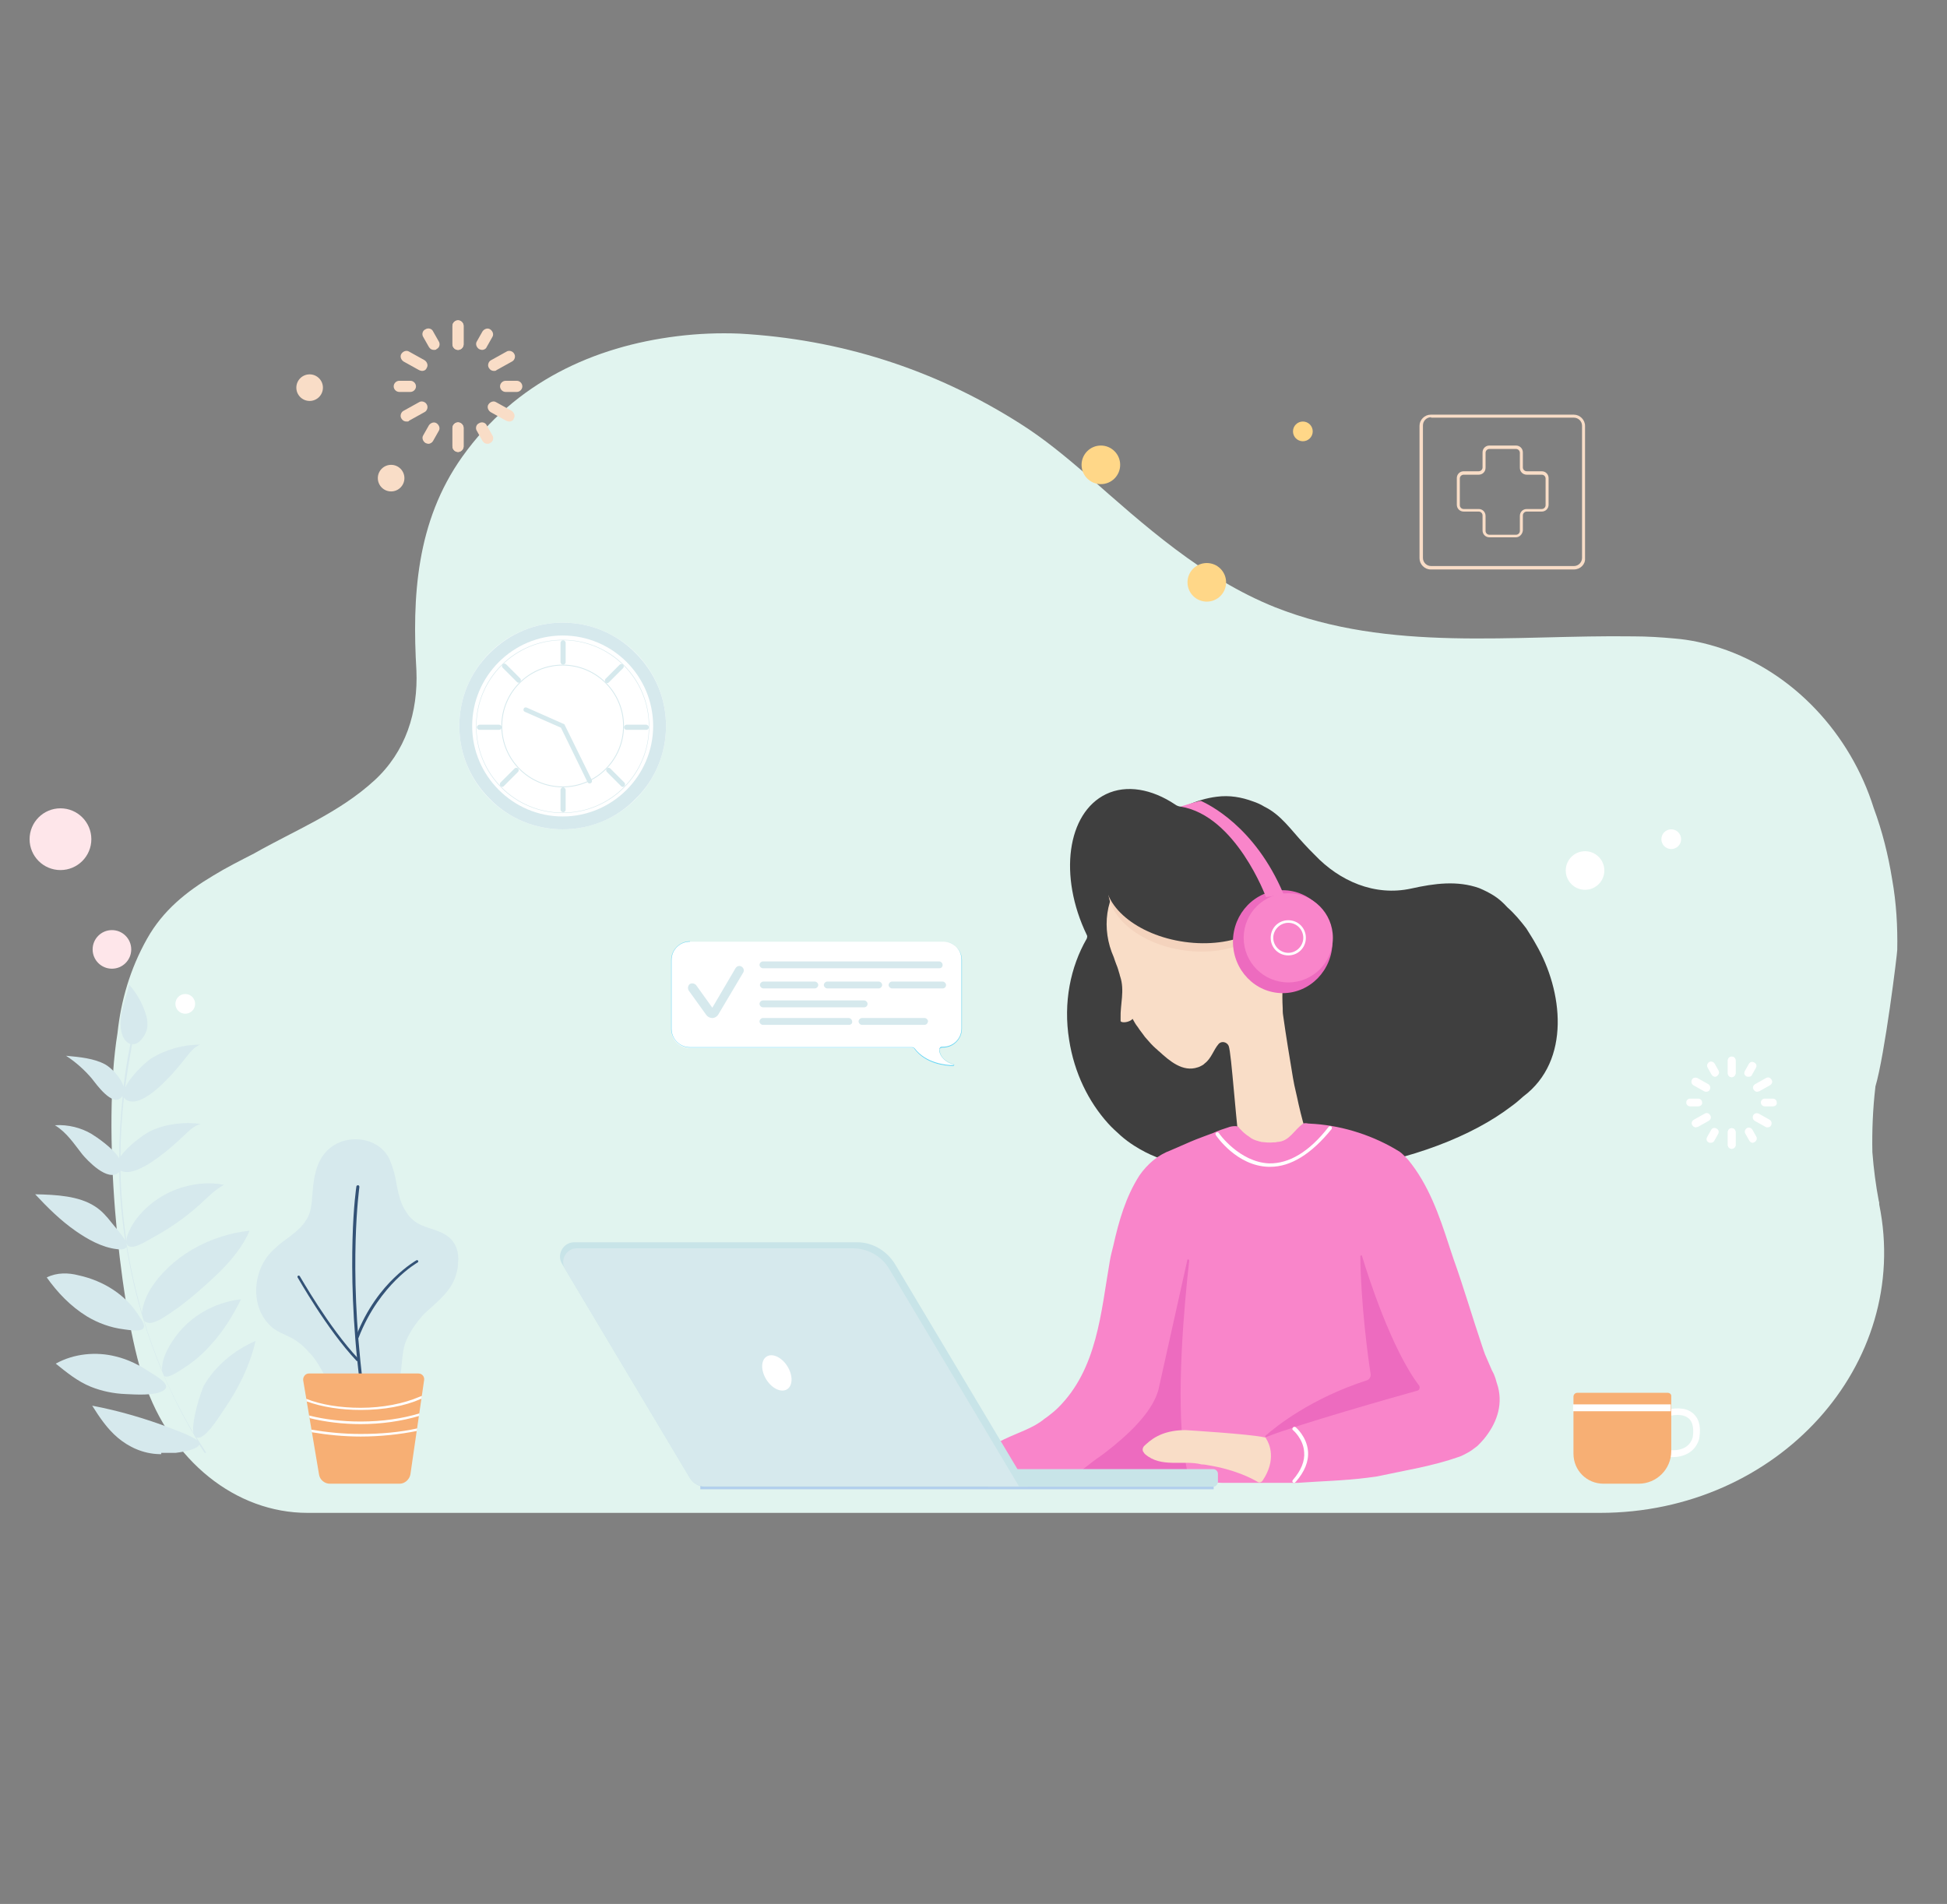 <?xml version="1.0" encoding="UTF-8"?> <svg xmlns="http://www.w3.org/2000/svg" xmlns:xlink="http://www.w3.org/1999/xlink" version="1.1" id="Calque_1" x="0px" y="0px" viewBox="0 0 454 444" style="enable-background:new 0 0 454 444;" xml:space="preserve"><rect x="0" y="0" width="454" height="444" fill="#808080" stroke="none"/> <style type="text/css"> .st0{fill:#FEE6EA;} .st1{fill:#F9DDC7;} .st2{fill:#D6E9ED;} .st3{opacity:0.29;fill:#01474C;} .st4{fill:#EDBA48;} .st5{fill:#FFCE76;} .st6{fill:#BFE0EF;} .st7{fill:#3F3F3F;} .st8{fill:#2A2C2D;} .st9{fill:#919191;} .st10{fill:#212428;} .st11{fill:#F7BE3E;} .st12{fill:#181A1C;} .st13{fill:#5C5F63;} .st14{fill:#1B1E21;} .st15{fill:#AF7768;} .st16{fill:#141C41;} .st17{fill:#3D2335;} .st18{opacity:0.56;fill:#774F31;} .st19{fill:#0F0C0D;} .st20{fill:#191D23;} .st21{fill:#68D5F2;} .st22{fill:#66AFB5;} .st23{fill:#F7AF7A;} .st24{fill:#E35B16;} .st25{fill:#F28A5C;} .st26{fill:#2D241E;} .st27{fill:#4B5360;} .st28{fill:#545860;} .st29{fill:#754365;} .st30{fill:#44181A;} .st31{fill:#FFFFFF;} .st32{fill:#FF845C;} .st33{fill:#EDC7AE;} .st34{fill:#3C3C49;} .st35{fill:#0B0B0C;} .st36{fill:#FF008D;} .st37{fill:#242330;} .st38{fill:#01474C;} .st39{fill:#535050;} .st40{fill:#FFD788;} .st41{fill:#45494C;} .st42{fill:#C3DADB;} .st43{opacity:0.3;fill:#FFFFFF;} .st44{fill:#F7B100;} .st45{fill:#D1DAF2;} .st46{fill:#ABD6ED;} .st47{fill:#C2E3F2;} .st48{fill:#97BFD3;} .st49{opacity:0.55;fill:#E4EBF9;} .st50{fill:#45484C;} .st51{fill:#F2E4F2;} .st52{fill:#D5E8EC;} .st53{fill:#F9C29D;} .st54{fill:#004773;} .st55{fill:#003A78;} .st56{fill:#150E2E;} .st57{fill:#50C7E2;} .st58{fill:#B56A76;} .st59{fill:#8F4056;} .st60{fill:#ABD8F7;} .st61{fill:#002B59;} .st62{fill:#A14861;} .st63{fill:#3374BA;} .st64{fill:#71A0DE;} .st65{fill:#1B409C;} .st66{fill:#2A3F6E;} .st67{fill:#ED9FE2;} .st68{fill:#E588DC;} .st69{fill:#FFC4B5;} .st70{fill:#FFA9A6;} .st71{fill:#8ABAFF;} .st72{fill:#F26979;} .st73{fill:#3D8CFF;} .st74{fill:#4997E8;} .st75{fill:#DBE9FF;} .st76{fill:#88EDD2;} .st77{fill:#0070BA;} .st78{fill:#353535;} .st79{fill:#28003B;} .st80{fill:#48EDC5;} .st81{fill:#2CE5B5;} .st82{fill:#F05D13;} .st83{fill:#F4B489;} .st84{fill:#FFF09E;} .st85{fill:#FFDCA3;} .st86{fill:#003882;} .st87{fill:#E1F4EF;} .st88{fill:#F9D2DB;} .st89{fill:#F7A281;} .st90{fill:#E5C8B1;} .st91{fill:#F2C8AE;} .st92{fill:#FFEBDC;} .st93{fill:#6FCDEB;} .st94{fill:#3A4A62;} .st95{fill:#1B283A;} .st96{fill:#F7EDEA;} .st97{fill:#D5C6C6;} .st98{fill:#4B1F3F;} .st99{fill:#B87A62;} .st100{fill:#EEC9AF;} .st101{clip-path:url(#SVGID_00000062156618686398787070000003093305752475653248_);fill:#F27060;} .st102{clip-path:url(#SVGID_00000062156618686398787070000003093305752475653248_);fill:#FFF3ED;} .st103{fill:#796257;} .st104{fill:#F3EDEA;} .st105{fill:#CA9883;} .st106{fill:#4B372D;} .st107{fill:#34231A;} .st108{fill:#56463D;} .st109{fill:#F7DCC6;} .st110{fill:#EAEBEC;} .st111{fill:#D0D2D3;} .st112{fill:#EA88B7;} .st113{fill:#50709C;} .st114{fill:#7D4C27;} .st115{fill:#D5CCCF;} .st116{fill:#6A3E1C;} .st117{fill:#3F2011;} .st118{fill:#79422D;} .st119{fill:#EF6C5E;} .st120{fill:#000543;} .st121{fill:#1D2C99;} .st122{fill:#F7AF74;} .st123{fill:#0B249E;} .st124{fill:#4DB4E8;} .st125{fill:#B2C3EB;} .st126{fill:#D7E1FC;} .st127{fill:#452A51;} .st128{fill:#6D72A0;} .st129{fill:#CE564D;} .st130{fill:#6EBDFF;} .st131{fill:#0959A7;} .st132{clip-path:url(#SVGID_00000044166047670303847950000011094763549160997785_);} .st133{fill:#BFE8DC;} .st134{fill:#AFDDCF;} .st135{fill:#E7EEF2;} .st136{opacity:0.47;fill:#DDF1F2;} .st137{fill:#FF5A62;} .st138{opacity:0.16;fill:#474747;} .st139{fill:#686868;} .st140{fill:#494949;} .st141{fill:#DDF1F2;} .st142{opacity:0.36;} .st143{fill:#84232C;} .st144{fill:#E53E46;} .st145{opacity:0.11;} .st146{opacity:0.47;fill:#7C8C8C;} .st147{fill:#B3CCE2;} .st148{fill:#FCD638;} .st149{fill:#FFD2A1;} .st150{fill:#8C6239;} .st151{fill:#F985CA;} .st152{fill:#F47AC9;} .st153{fill:#708FA0;} .st154{fill:#036B8A;} .st155{fill:#249AB5;} .st156{fill:#8DA6B7;} .st157{fill:#315259;} .st158{fill:#D9FDFF;} .st159{fill:#7391A8;} .st160{fill:#DFEAEA;} .st161{opacity:0.61;} .st162{fill:#A05D6A;} .st163{opacity:0.65;} .st164{opacity:0.31;} .st165{fill:#FFDEBD;} .st166{fill:#EBF5F3;} .st167{clip-path:url(#SVGID_00000090262136862443765000000005729519112751677332_);} .st168{clip-path:url(#SVGID_00000070834086098212085930000011183362963801638323_);fill:#F9DDC7;} .st169{clip-path:url(#SVGID_00000070834086098212085930000011183362963801638323_);fill:#F985CA;} .st170{clip-path:url(#SVGID_00000070834086098212085930000011183362963801638323_);} .st171{fill:#335276;} .st172{fill:none;} .st173{fill:#F4D3BD;} .st174{fill:#ED6BBF;} .st175{fill:#B2CFED;} .st176{fill:#C8E4E8;} .st177{opacity:0.4;fill:#F985CA;} .st178{opacity:0.4;fill:#D6E9ED;} .st179{fill:#2E2A4A;} .st180{fill:#9BB4E0;} .st181{fill:#8AA0C7;} .st182{fill:#BA4141;} .st183{fill:#FF5C97;} .st184{fill:#D4D4D4;} .st185{fill:#EBEBEB;} .st186{fill:#523B35;} .st187{fill:#FFFFFF;stroke:#2E2A4A;stroke-width:0.505;stroke-linecap:round;stroke-linejoin:round;stroke-miterlimit:10;} .st188{fill:#FFFFFF;stroke:#3F3F3F;stroke-width:0.514;stroke-linecap:round;stroke-linejoin:round;stroke-miterlimit:10;} .st189{fill:none;stroke:#3F3F3F;stroke-width:0.648;stroke-miterlimit:10;} .st190{fill:#FFFFFF;stroke:#3F3F3F;stroke-width:0.536;stroke-linecap:round;stroke-linejoin:round;stroke-miterlimit:10;} .st191{fill:none;stroke:#3F3F3F;stroke-width:1.944;stroke-miterlimit:10;} .st192{fill:#F985CA;stroke:#2E2A4A;stroke-width:0.56;stroke-linecap:round;stroke-linejoin:round;stroke-miterlimit:10;} .st193{opacity:0.66;fill:#EF6AC7;} .st194{fill:#FFFFFF;stroke:#2E2A4A;stroke-width:0.542;stroke-linecap:round;stroke-linejoin:round;stroke-miterlimit:10;} .st195{fill:#FFFFFF;stroke:#3F3F3F;stroke-width:0.523;stroke-linecap:round;stroke-linejoin:round;stroke-miterlimit:10;} .st196{fill:#FFFFFF;stroke:#2E2A4A;stroke-width:0.49;stroke-linecap:round;stroke-linejoin:round;stroke-miterlimit:10;} .st197{fill:none;stroke:#FFFFFF;stroke-width:0.734;stroke-miterlimit:10;} .st198{fill:#ED9FE2;stroke:#2E2A4A;stroke-width:0.56;stroke-linecap:round;stroke-linejoin:round;stroke-miterlimit:10;} .st199{fill:#FFFFFF;stroke:#2E2A4A;stroke-width:0.509;stroke-linecap:round;stroke-linejoin:round;stroke-miterlimit:10;} .st200{fill:#FFFFFF;stroke:#2E2A4A;stroke-width:0.51;stroke-linecap:round;stroke-linejoin:round;stroke-miterlimit:10;} .st201{fill:none;stroke:#3F3F3F;stroke-width:0.501;stroke-linecap:round;stroke-linejoin:round;stroke-miterlimit:10;} .st202{fill:#FFFFFF;stroke:#3F3F3F;stroke-width:0.451;stroke-linecap:round;stroke-linejoin:round;stroke-miterlimit:10;} .st203{fill:#EBB5BD;} .st204{fill:#F2C8AD;} .st205{fill:#DE4B7A;} .st206{fill:none;stroke:#205ABF;stroke-width:0.367;stroke-linecap:round;stroke-linejoin:round;stroke-miterlimit:10;} .st207{fill:none;stroke:#D1A95E;stroke-width:0.589;stroke-linecap:round;stroke-linejoin:round;stroke-miterlimit:10;} .st208{opacity:0.4;fill:#8EA6C2;} .st209{fill:#FEC4CD;} .st210{fill:#D6A5AD;} .st211{fill:#A13844;} .st212{fill:none;stroke:#7B92B8;stroke-width:0.367;stroke-linecap:round;stroke-linejoin:round;stroke-miterlimit:10;} .st213{opacity:0.4;fill:#A8C4E5;} .st214{fill:none;stroke:#2E2A4A;stroke-width:0.505;stroke-linecap:round;stroke-linejoin:round;stroke-miterlimit:10;} .st215{fill:#FFFFFF;stroke:#2E2A4A;stroke-width:0.441;stroke-linecap:round;stroke-linejoin:round;stroke-miterlimit:10;} .st216{fill:#54506E;} .st217{fill:none;stroke:#2E2A4A;stroke-width:0.674;stroke-linecap:round;stroke-linejoin:round;stroke-miterlimit:10;} .st218{fill:none;stroke:#FFFFFF;stroke-width:0.391;stroke-linecap:round;stroke-linejoin:round;stroke-miterlimit:10;} .st219{fill:none;stroke:#2E2A4A;stroke-width:0.441;stroke-linecap:round;stroke-linejoin:round;stroke-miterlimit:10;} .st220{fill:none;stroke:#C799A0;stroke-width:0.337;stroke-linecap:round;stroke-linejoin:round;stroke-miterlimit:10;} .st221{fill:#2B2B2B;} .st222{fill:#DAEBFE;} .st223{fill:#525252;} .st224{fill:#BAD9DD;} .st225{fill:#E04B3E;} .st226{fill:#5FD2ED;} .st227{fill:#345C7D;} .st228{fill:#EFC3A5;} .st229{fill:#ED6EBF;} .st230{fill:#600B47;} .st231{fill:#FFC6C2;} .st232{fill:#F4E5C6;} .st233{fill:#C8C8C8;} .st234{fill:#F6FAF3;} .st235{fill:none;stroke:#372D4F;stroke-width:0.259;stroke-linecap:round;stroke-linejoin:round;stroke-miterlimit:10;} .st236{fill:#63D0EA;} .st237{fill:none;stroke:#FFFFFF;stroke-width:0.259;stroke-linecap:round;stroke-linejoin:round;stroke-miterlimit:10;} .st238{fill:#372D4F;} .st239{fill:#B8F4E4;} .st240{fill:none;stroke:#372D4F;stroke-width:0.119;stroke-linecap:round;stroke-linejoin:round;stroke-miterlimit:10;} .st241{fill:none;stroke:#372D4F;stroke-width:0.129;stroke-linecap:round;stroke-linejoin:round;stroke-miterlimit:10;} .st242{fill:none;stroke:#F6FAF3;stroke-width:0.5;stroke-linecap:round;stroke-linejoin:round;stroke-miterlimit:10;} .st243{fill:none;stroke:#3F3F3F;stroke-width:0.5;stroke-linecap:round;stroke-linejoin:round;stroke-miterlimit:10;} .st244{fill:none;stroke:#372D4F;stroke-width:0.28;stroke-linecap:round;stroke-linejoin:round;stroke-miterlimit:10;} .st245{fill:none;stroke:#3F3F3F;stroke-width:0.219;stroke-miterlimit:10;} .st246{fill:#FBBE9D;} .st247{fill:#F1AF8A;} .st248{fill:#C7B4A3;} .st249{fill:#374E70;} .st250{fill:#687A8D;} .st251{fill:#20354F;} .st252{fill:#9F4746;} .st253{fill:#8E3838;} .st254{fill:#FCCBB1;} .st255{fill:#FFCCAB;} .st256{fill:#913D3D;} .st257{fill:#59321C;} .st258{fill:#A5757D;} .st259{fill:#EBB69C;} .st260{fill:#B24E4F;} .st261{fill:#E8AF97;} .st262{fill:#8A9896;} .st263{fill:#83A6B7;} .st264{fill:#688696;} .st265{fill:#B72B06;} .st266{fill:#C5420A;} .st267{fill:#FCD0B1;} .st268{fill:#F4F0F7;} .st269{fill:#80BFFF;} .st270{fill:#E29C49;} .st271{fill:#7E7483;} .st272{fill:#933438;} .st273{fill:#F7B356;} .st274{fill:#F5A433;} .st275{fill:#9B5B3E;} .st276{fill:#915036;} .st277{fill:#D27A22;} .st278{fill:#B0E2D4;} .st279{fill:#542A21;} .st280{fill:#3F1A15;} .st281{fill:#E5A189;} .st282{fill:#F5D8C9;stroke:#954A3B;stroke-width:1.795506e-02;stroke-miterlimit:10;} .st283{fill:#F5D8C9;} .st284{fill:#F5D8C9;stroke:#954A3B;stroke-width:1.705203e-02;stroke-miterlimit:10;} .st285{fill:#F2B69C;} .st286{fill:#E8A791;} .st287{fill:#997079;} .st288{fill:#30140F;} .st289{fill:#30140F;stroke:#30140F;stroke-width:5.321347e-02;stroke-miterlimit:10;} .st290{fill:#EFB289;} .st291{fill:#D8A397;} .st292{fill:#C1BFC0;} </style> <path class="st87" d="M438.1,280.1c-0.7-3.7-1.2-7.5-1.5-11.4c-0.1-5,0.1-10.1,0.7-15.2c0,0,0-0.1,0-0.1c2.2-7.4,5.1-31,5.1-31.9 c0.1-5.4-0.2-10.9-1.2-16.5c-0.9-5.6-2.3-11.2-4.3-16.6c-5.4-17.2-18.7-31.7-35.8-37.3c-3.4-1.1-6.9-1.9-10.6-2.2 c-3.2-0.3-6.5-0.5-9.6-0.5c-28-0.4-56.8,3.8-83.6-6.8c-16.9-6.8-30.4-19-43.8-30.8c-4.9-4.2-9.9-8.4-15.6-12 c-20.3-12.9-42.3-19.7-65.4-21c-4.9-0.2-9.8,0-14.6,0.6c-19.4,2.4-37.7,10.7-50.1,28.1c-10.8,15.2-11.7,32.8-10.7,49.9 c0.2,4.7-0.4,9.5-2,13.9s-4.2,8.4-7.8,11.7c-8.3,7.6-18.5,11.6-28,17c-3.3,1.7-6.5,3.3-9.6,5.2c-6.2,3.7-11.7,8.1-15.4,14.7 c-4,7.1-6.1,14.5-6.9,22c-3.6,22.2,0.2,61.5,5.6,79.3c0.1,0.5,0.3,1.2,0.6,1.9c6.2,18.6,21.4,30.7,38.1,30.7h271.9h29.5 c41.5,0,72.7-34.6,65.1-71.9C438.2,280.6,438.2,280.3,438.1,280.1z"></path> <g> <g> <g> <g> <path class="st31" d="M390,339.8c2.3,0,5.2-0.9,6.2-4.2l0,0c0-0.2,0.9-3.8-1.2-5.8c-1.4-1.4-3.6-1.7-6.6-1l0.4,1.5 c2.4-0.6,4.1-0.4,5.1,0.6c1.4,1.4,0.8,4.2,0.8,4.3c-1.1,3.8-5.7,2.9-5.9,2.9l-0.3,1.6C388.9,339.7,389.4,339.8,390,339.8z"></path> </g> </g> </g> <g> <g> <g> <path class="st122" d="M388.9,324.8h-21.1c-0.5,0-0.9,0.4-0.9,0.9V339c0,3.9,3.1,7,7,7h8.2c4.2,0,7.6-3.4,7.6-7.6v-12.9 C389.7,325.1,389.3,324.8,388.9,324.8z"></path> </g> </g> </g> <g> <g> <g> <rect x="366.8" y="327.5" class="st31" width="22.8" height="1.6"></rect> </g> </g> </g> </g> <g> <g> <circle class="st31" cx="131.2" cy="169.3" r="24.1"></circle> </g> <g> <g> <g> <g> <g> <path class="st2" d="M131.2,193.4c-6.4,0-12.5-2.5-17-7.1c-4.6-4.6-7.1-10.6-7.1-17c0-6.4,2.5-12.5,7.1-17 c4.6-4.6,10.6-7.1,17-7.1c6.4,0,12.5,2.5,17,7.1c4.6,4.6,7.1,10.6,7.1,17c0,6.4-2.5,12.5-7.1,17 C143.7,190.9,137.7,193.4,131.2,193.4z M131.2,148.2c-11.6,0-21.1,9.5-21.1,21.1s9.5,21.1,21.1,21.1s21.1-9.5,21.1-21.1 S142.9,148.2,131.2,148.2z"></path> </g> </g> </g> <g> <g> <g> <path class="st2" d="M137.5,182.7c-0.2,0-0.4-0.1-0.5-0.3l-6.2-12.7l-8.4-3.7c-0.3-0.1-0.4-0.4-0.3-0.7 c0.1-0.3,0.4-0.4,0.7-0.3l8.8,3.9l6.4,13c0.1,0.3,0,0.6-0.2,0.7C137.7,182.7,137.6,182.7,137.5,182.7z"></path> </g> </g> </g> </g> <g> <g> <g> <path class="st2" d="M131.3,155c-0.3,0-0.6-0.3-0.6-0.6v-4.5c0-0.3,0.3-0.6,0.6-0.6c0.3,0,0.6,0.3,0.6,0.6v4.5 C131.9,154.7,131.7,155,131.3,155z"></path> </g> </g> </g> <g> <g> <g> <path class="st2" d="M131.3,189.4c-0.3,0-0.6-0.3-0.6-0.6v-4.6c0-0.3,0.3-0.6,0.6-0.6c0.3,0,0.6,0.3,0.6,0.6v4.6 C131.9,189.1,131.7,189.4,131.3,189.4z"></path> </g> </g> </g> <g> <g> <g> <path class="st2" d="M150.7,170.2h-4.6c-0.3,0-0.6-0.3-0.6-0.6c0-0.3,0.3-0.6,0.6-0.6h4.6c0.3,0,0.6,0.3,0.6,0.6 C151.3,169.9,151.1,170.2,150.7,170.2z"></path> </g> </g> </g> <g> <g> <g> <path class="st2" d="M116.4,170.2h-4.6c-0.3,0-0.6-0.3-0.6-0.6c0-0.3,0.3-0.6,0.6-0.6h4.6c0.3,0,0.6,0.3,0.6,0.6 C117,169.9,116.7,170.2,116.4,170.2z"></path> </g> </g> </g> <g> <g> <g> <path class="st2" d="M145.2,183.5c-0.2,0-0.3-0.1-0.4-0.2l-3.3-3.3c-0.2-0.2-0.2-0.6,0-0.8c0.2-0.2,0.6-0.2,0.8,0l3.3,3.3 c0.2,0.2,0.2,0.6,0,0.8C145.6,183.4,145.4,183.5,145.2,183.5z"></path> </g> </g> </g> <g> <g> <g> <path class="st2" d="M120.9,159.2c-0.2,0-0.3-0.1-0.4-0.2l-3.3-3.3c-0.2-0.2-0.2-0.6,0-0.8c0.2-0.2,0.6-0.2,0.8,0l3.3,3.3 c0.2,0.2,0.2,0.6,0,0.8C121.2,159.2,121.1,159.2,120.9,159.2z"></path> </g> </g> </g> <g> <g> <g> <path class="st2" d="M117.1,183.5c-0.2,0-0.3-0.1-0.4-0.2c-0.2-0.2-0.2-0.6,0-0.8l3.3-3.3c0.2-0.2,0.6-0.2,0.8,0 c0.2,0.2,0.2,0.6,0,0.8l-3.3,3.3C117.4,183.4,117.3,183.5,117.1,183.5z"></path> </g> </g> </g> <g> <g> <g> <path class="st2" d="M141.6,159.3c-0.2,0-0.3-0.1-0.4-0.2c-0.2-0.2-0.2-0.6,0-0.8l3.3-3.3c0.2-0.2,0.6-0.2,0.8,0 c0.2,0.2,0.2,0.6,0,0.8l-3.3,3.3C141.9,159.2,141.8,159.3,141.6,159.3z"></path> </g> </g> </g> <g> <g> <g> <path class="st2" d="M131.2,189.6c-5.4,0-10.5-2.1-14.3-5.9c-3.8-3.8-5.9-8.9-5.9-14.3s2.1-10.5,5.9-14.3 c3.8-3.8,8.9-5.9,14.3-5.9c5.4,0,10.5,2.1,14.3,5.9c3.8,3.8,5.9,8.9,5.9,14.3s-2.1,10.5-5.9,14.3 C141.7,187.5,136.6,189.6,131.2,189.6z M131.2,149.3c-11.1,0-20.1,9-20.1,20.1s9,20.1,20.1,20.1s20.1-9,20.1-20.1 S142.3,149.3,131.2,149.3z"></path> </g> </g> </g> <g> <g> <g> <path class="st2" d="M131.2,183.6c-7.9,0-14.3-6.4-14.3-14.3c0-7.9,6.4-14.3,14.3-14.3s14.3,6.4,14.3,14.3 C145.5,177.2,139.1,183.6,131.2,183.6z M131.2,155.2c-7.8,0-14.1,6.3-14.1,14.1s6.3,14.1,14.1,14.1s14.1-6.3,14.1-14.1 S139,155.2,131.2,155.2z"></path> </g> </g> </g> </g> </g> <g> <g> <g> <g> <g> <path class="st2" d="M106.5,296.7c-1,4.3-4.6,6.9-7.6,9.7c-0.4,0.4-0.8,0.9-1.2,1.4c-0.6,0.7-1.1,1.5-1.6,2.2 c-0.5,0.8-0.9,1.6-1.3,2.4c-1.5,3.5-0.7,7.4-2.2,10.8c-2.3,4.9-9.1,5.4-13.3,2.3c-0.5-0.3-1-0.7-1.4-1.2 c-0.4-0.4-0.8-0.9-1.1-1.5c-1.1-2-2.1-4.1-3.5-6c-0.4-0.6-0.9-1.1-1.4-1.6c-0.6-0.7-1.3-1.4-2.1-2c-1.8-1.5-4-2-5.9-3.3 c-5.7-4.3-5.3-13.5-0.3-18.3c0.4-0.4,0.9-0.8,1.3-1.2c2.3-1.9,5-3.4,6.5-5.9c0.4-0.6,0.7-1.2,0.9-2c0.2-0.7,0.3-1.5,0.4-2.2 c0.4-4.8,0.5-10.2,5.1-13.2c4.5-2.8,11-1.4,13.1,3.4c0.8,1.9,1.3,3.8,1.6,5.8c0.2,0.9,0.3,1.7,0.6,2.6c0.2,0.8,0.5,1.7,0.9,2.5 c0.3,0.6,0.7,1.2,1.1,1.8c0.3,0.5,0.7,0.8,1.1,1.2c2.3,2.1,5.6,2,8.2,3.9c2,1.5,2.7,3.9,2.4,6.2 C106.8,295.3,106.7,296,106.5,296.7z"></path> </g> </g> <g> <g> <path class="st171" d="M84.2,322.8c-0.2,0-0.3-0.1-0.3-0.3c-1.8-14.5-1.9-26.1-1.7-33.4c0.2-7.9,0.9-12.4,0.9-12.4 c0-0.2,0.2-0.3,0.4-0.3c0.2,0,0.3,0.2,0.3,0.4c0,0.2-2.6,18.1,0.8,45.6C84.5,322.6,84.4,322.8,84.2,322.8 C84.2,322.8,84.2,322.8,84.2,322.8z"></path> </g> </g> <g> <g> <path class="st171" d="M83.3,317.4c-0.1,0-0.2,0-0.2-0.1c-6.9-7.3-13.6-19.3-13.7-19.4c-0.1-0.2,0-0.3,0.1-0.4 c0.2-0.1,0.3,0,0.4,0.1c0.1,0.1,6.8,12,13.6,19.2c0.1,0.1,0.1,0.3,0,0.5C83.4,317.4,83.3,317.4,83.3,317.4z"></path> </g> </g> <g> <g> <path class="st171" d="M83.3,312.1c0,0-0.1,0-0.1,0c-0.2-0.1-0.2-0.2-0.2-0.4c2.5-6.6,6.2-11.1,8.9-13.7 c2.9-2.8,5.2-4.1,5.2-4.1c0.2-0.1,0.3,0,0.4,0.1c0.1,0.2,0,0.3-0.1,0.4c0,0-2.3,1.3-5.1,4.1c-2.6,2.6-6.2,7-8.7,13.5 C83.6,312,83.5,312.1,83.3,312.1z"></path> </g> </g> </g> <g> <g> <path class="st122" d="M72,320.3h25.6c0.8,0,1.4,0.7,1.3,1.5l-3.2,22c-0.2,1.2-1.3,2.2-2.5,2.2H76.9c-1.2,0-2.3-0.9-2.5-2.1 l-3.7-22C70.6,321.1,71.2,320.3,72,320.3z"></path> </g> </g> </g> <g> <g> <g> <path class="st172" d="M97.3,333.1l0.4-2.9c-4,1.2-8.7,1.8-13.6,1.8c-4.2,0-8.3-0.5-11.9-1.4l0.5,2.8c3.6,0.7,7.4,1,11.5,1 C88.9,334.5,93.3,334,97.3,333.1z"></path> </g> </g> <g> <g> <path class="st172" d="M84.2,335c-4,0-7.8-0.3-11.4-1l1.7,9.9c0.2,1.2,1.3,2.1,2.5,2.1h16.3c1.3,0,2.3-0.9,2.5-2.2l1.5-10.2 C93.2,334.5,88.7,335,84.2,335z"></path> </g> </g> <g> <g> <path class="st172" d="M98,325.7c0.2-0.1,0.3-0.1,0.5-0.2l0.5-3.6c0.1-0.8-0.5-1.5-1.3-1.5H72c-0.8,0-1.4,0.7-1.3,1.5l0.7,4.3 c3.5,1.4,8,2.1,12.7,2.1C89.4,328.2,94.3,327.3,98,325.7z"></path> </g> </g> <g> <g> <path class="st172" d="M97.8,329.7l0.5-3.6c0,0-0.1,0-0.1,0.1c-3.8,1.7-8.7,2.6-14,2.6c-4.7,0-9.1-0.7-12.6-2l0.6,3.4 c3.6,0.9,7.7,1.4,12,1.4C89.2,331.5,93.9,330.9,97.8,329.7z"></path> </g> </g> <g> <g> <path class="st31" d="M98.2,326.2c0.1,0,0.1,0,0.1-0.1l0.1-0.6c-0.1,0.1-0.3,0.1-0.5,0.2c-3.7,1.6-8.6,2.6-13.8,2.6 c-4.7,0-9.2-0.7-12.7-2.1l0.1,0.6c3.5,1.3,8,2,12.6,2C89.5,328.8,94.4,327.9,98.2,326.2z"></path> </g> </g> <g> <g> <path class="st31" d="M97.7,330.2l0.1-0.6c-3.9,1.2-8.6,1.9-13.7,1.9c-4.4,0-8.5-0.5-12-1.4l0.1,0.6c3.6,0.9,7.7,1.4,11.9,1.4 C89,332.1,93.7,331.4,97.7,330.2z"></path> </g> </g> <g> <g> <path class="st31" d="M97.2,333.7l0.1-0.6c-4,0.9-8.5,1.3-13.2,1.3c-4.1,0-7.9-0.4-11.5-1l0.1,0.6c3.6,0.6,7.4,1,11.4,1 C88.7,335,93.2,334.5,97.2,333.7z"></path> </g> </g> </g> </g> <g> <g> <g> <path class="st7" d="M253.4,218.9c0.1-0.3,0.2-0.6,0-0.9l0,0c-6.6-13.7-4.6-28.4,4.5-32.8c4.8-2.3,10.7-1.2,16.1,2.4 c0.8,0.6,1.9,0.7,2.8,0.2c2.2-1,4.5-1.7,6.9-2c3-0.4,5.8,0.1,8.5,1.1c0.9,0.3,1.8,0.7,2.6,1.2c3.9,1.9,6.2,5.4,9.2,8.6 c0.8,0.9,1.7,1.8,2.6,2.7c5.7,6,13.9,9.7,22.5,7.8c5.4-1.2,10.7-1.9,15.8-0.1c1.2,0.5,2.4,1.1,3.5,1.8c1.1,0.7,2.1,1.6,3.1,2.7 c1.7,1.5,3.1,3.2,4.4,4.9c0.8,1.3,1.6,2.5,2.3,3.8c6.2,10.7,8.2,27-3,35.4c-0.9,0.8-1.8,1.6-2.8,2.3c-9,6.9-23.3,12.5-39.9,14.8 c-14.1,2-27.2,1.3-37.3-1.5c-3.8-0.5-7.4-2-10.7-4.1c-1.1-0.7-2.2-1.5-3.2-2.4c-1-0.9-2-1.8-2.9-2.8c-4.6-5.1-7.9-11.8-9.1-19.5 C247.9,233.8,249.6,225.5,253.4,218.9z"></path> </g> </g> <g> <g> <path class="st1" d="M308.9,274.9c0,0-3.5-5.9-6.1-17.4c-0.1-0.5-0.2-0.9-0.3-1.4c-0.2-1-0.5-2.1-0.7-3.1 c-0.1-0.5-0.2-1.1-0.3-1.6c-0.8-4.8-1.6-9.6-2.3-14.6c-0.1-0.6-0.1-1.2-0.1-1.7c-0.2-3.5,0-7,0.5-10.5c0-0.3,0-0.5,0-0.8 c0-0.5,0.1-1,0.3-1.5c0.1-0.3,0.2-0.5,0.2-0.8c0.1-0.4,0.3-0.8,0.5-1.1c0.1-0.2,0.2-0.4,0.3-0.6c1-1.9,1.7-4.2,1.7-6.3 c0-0.3,0-0.6-0.1-0.8s-0.1-0.5-0.2-0.8c-0.1-0.2-0.2-0.4-0.3-0.6c-0.3-0.5-0.8-1-1.4-1.2c-0.9-0.3-1.6,0.1-2.2,0.7 c-0.2,0.2-0.3,0.3-0.4,0.5c-0.3,0.6-0.8,1-1.1,1.7c-0.3-0.9-2.7-4.3-6.4-8.1c-0.2-0.2-1.6-1.5-2.2-1.9c-0.2-0.2-0.4-0.4-0.7-0.6 c-4-3.3-9.3-4.9-14.6-3.8c-0.7,0.1-1.4,0.2-2.1,0.4c-0.6,0.1-1.1,0.3-1.7,0.5s-1.1,0.4-1.6,0.7c-1.3,0.5-2.4,1.2-3.4,2.1 c-0.5,0.4-0.9,0.9-1.3,1.4c-5.3,5.1-6.1,13-3.2,19.5c0.2,0.6,0.4,1.2,0.6,1.7c0.3,0.7,0.5,1.4,0.7,2.1c0.1,0.2,0.1,0.5,0.2,0.7 c1.1,3.3,0,6.5,0.1,9.7c0,0.2,0,0.5,0,0.7c0.1,0.5,2,0.4,2.8-0.5c0.4,0.7,0.7,1.3,1.2,1.9c0.1,0.2,0.3,0.4,0.4,0.6 c0.3,0.4,0.6,0.8,0.9,1.2c0.2,0.3,0.5,0.7,0.8,1c0.6,0.7,1.3,1.5,2.1,2.2c0.3,0.2,0.5,0.5,0.8,0.7c2.4,2.2,5.5,4.9,9,3.7 c0.4-0.1,0.7-0.3,1.1-0.5c0.2-0.1,0.4-0.3,0.5-0.4c1.6-1.2,2-3.1,3.3-4.6c0.7-0.7,1.9-0.4,2.3,0.5c0.7,1.9,1.5,16.5,3.6,33.4 L308.9,274.9z"></path> </g> </g> <g> <g> <ellipse transform="matrix(0.137 -0.991 0.991 0.137 32.602 455.598)" class="st173" cx="277.8" cy="209.1" rx="12.8" ry="19.6"></ellipse> </g> </g> <g> <g> <ellipse transform="matrix(0.137 -0.991 0.991 0.137 34.584 454.083)" class="st7" cx="278" cy="207.2" rx="12.8" ry="20.4"></ellipse> </g> </g> <g> <g> <path class="st151" d="M348.7,321.4c0.2,0.7,0.4,1.4,0.6,2c1.2,4.6-0.5,8.8-3.3,12.2c-0.5,0.6-1,1.1-1.5,1.6 c-0.4,0.3-0.8,0.6-1.2,0.9s-0.9,0.6-1.3,0.8c-0.6,0.3-1.1,0.6-1.7,0.8c-6.2,2.2-12.7,3.2-19.2,4.6c-0.7,0.1-1.5,0.2-2.2,0.3 c-5.4,0.7-10.9,0.8-16.3,1.2c-0.5,0-1,0-1.6,0c-0.6,0-1.1,0-1.7,0c-0.6,0-1.1,0-1.7,0c-1.9,0-3.8,0-5.7,0c-1.5,0-3.1,0-4.6,0 c-0.8,0-1.5,0-2.3,0c-6.6-0.3-13.3-0.6-20-0.2c-0.6,0-1.1,0-1.7,0c-1.1,0-2.3,0-3.4,0c-0.8,0-1.5,0-2.3,0 c-0.7-0.1-1.5-0.1-2.3-0.1c-1,0.2-1.9,0.4-2.9,0.5c-0.5,0.1-1,0.1-1.5,0.2c-5,0.3-10,0.9-15,0.9c-0.8,0-1.5-0.1-2.3-0.2 c-1.5-0.2-3-0.5-4.5-1.1c-0.4-0.3-0.7-0.7-0.9-1.2c-0.3-0.6-0.4-1.1-0.5-1.7c1.2-7.6,10.8-7.8,15.8-12c0.6-0.4,1.1-0.8,1.6-1.2 c0.5-0.4,1-0.8,1.5-1.3c9.3-9.1,10.1-22.4,12.2-34.4c0.2-1.2,0.5-2.3,0.8-3.5c1.3-5.8,2.9-11.4,6.1-16.4c0.9-1.3,2-2.5,3.2-3.5 c1.2-1,2.6-1.8,4.2-2.4c0.5-0.2,4.1-1.8,4.6-2c1.1-0.5,4.7-1.8,5.2-2c0.6-0.3,1.2-0.5,1.7-0.7c0.3-0.1,0.6-0.2,0.9-0.3 c0.3-0.1,0.6-0.2,0.9-0.3c0.7-0.3,2.4-0.5,2.5,0.1c0.6,0.6,1,1.1,1.7,1.6c0.2,0.2,0.5,0.3,0.7,0.5c0.6,0.5,1.3,0.8,2.1,1 c0.2,0.1,0.5,0.1,0.7,0.2c0.9,0.1,1.9,0.2,2.8,0.1c0.3,0,0.6,0,0.9-0.1c2.9-0.1,3.9-2.8,6.1-4.3c0.2-0.1,0.8-0.1,1.1,0 c0.2,0,1.3,0.1,1.6,0.1c6.8,0.5,13.9,2.8,19.8,6.5c0.7,0.5,1.3,1.2,1.9,1.8c4.8,5.8,7.3,13,9.6,20.1c0.3,1,0.7,2,1,3 c2.4,6.7,4.4,13.6,6.7,20.4c0.2,0.7,0.5,1.4,0.7,2c0.5,1.2,1.1,2.5,1.6,3.7C348.3,320.3,348.5,320.8,348.7,321.4z"></path> </g> </g> <g> <g> <path class="st174" d="M277.3,294c-1.2,10.6-3.1,31.8-1.2,45.1c0.1,0.7,0.2,1.4,0.4,2.1c0.2,1.7,0.8,3.4,1.6,4.8 c-4.7-0.5-9.4,0.4-14.1,0.4c-0.5,0-1,0-1.5,0c-2,0-4,0-5.8,0c-0.6,0-1.1,0-1.6,0c-0.8,0-1.6,0-2.4,0.1s-1.6,0.1-2.4,0.2 c-1.5,0.1-3.1,0.1-4.8,0.4c0.9-0.5,2-1.1,3-1.6c0.5-0.3,0.9-0.6,1.4-0.9c2.3-1.6,4.4-3.5,6.8-5.1c0.4-0.3,0.8-0.6,1.2-0.9 c5.3-4.1,10.7-9.2,12.2-14.4l6.7-30.1C276.8,293.5,277.3,293.6,277.3,294z"></path> </g> </g> <g> <g> <path class="st1" d="M295.3,335.6c0.7,1.1,2.4,4.8-0.9,9.7c-0.3,0.4-0.8,0.5-1.1,0.3c-1.5-0.9-5.4-2.9-11.5-3.9 c-0.5-0.1-1.1-0.2-1.6-0.2c-4.3-1.1-9.4,0.9-13.2-2.4c-0.1-0.1-0.2-0.2-0.3-0.4c-0.4-0.4-0.3-1.1,0.1-1.5 c1.3-1.2,3.8-3.7,9.6-3.7c0,0,15,0.9,18.5,1.7C295,335.2,295.2,335.3,295.3,335.6z"></path> </g> </g> <g> <g> <path class="st174" d="M317.6,292.9c1.4,4.7,6.9,21.8,13.3,30.2c0.3,0.4,0.1,1.1-0.4,1.2c-5.4,1.5-28.3,8-35.2,10.8 c-0.2,0.1-0.4-0.2-0.2-0.3c2.5-2.2,10.6-8.7,23.6-12.9c0.6-0.2,1-0.8,0.9-1.5c-0.6-3.8-2.3-16.4-2.4-27.5 C317.3,292.7,317.6,292.7,317.6,292.9z"></path> </g> </g> <g> <g> <path class="st31" d="M301.8,345.8c-0.1,0-0.2,0-0.3-0.1c-0.2-0.1-0.2-0.4,0-0.6c1.9-2.2,2.8-4.4,2.6-6.5 c-0.2-3.1-2.6-5.1-2.6-5.1c-0.2-0.1-0.2-0.4,0-0.6c0.1-0.2,0.4-0.2,0.6-0.1c0.1,0.1,2.6,2.2,2.9,5.6c0.2,2.4-0.8,4.8-2.8,7.1 C302,345.7,301.9,345.8,301.8,345.8z"></path> </g> </g> <g> <g> <path class="st31" d="M296.2,272.1c-0.1,0-0.2,0-0.4,0c-7.4-0.2-12.1-7.1-12.3-7.4c-0.1-0.2-0.1-0.4,0.1-0.6 c0.2-0.1,0.4-0.1,0.6,0.1c0,0.1,4.8,6.8,11.7,7.1c4.7,0.1,9.4-2.7,13.9-8.5c0.1-0.2,0.4-0.2,0.6-0.1c0.2,0.1,0.2,0.4,0.1,0.6 C305.8,269.1,301,272.1,296.2,272.1z"></path> </g> </g> </g> <g> <g> <rect x="163.3" y="343.5" class="st175" width="119.7" height="3.8"></rect> </g> <g> <g> <g> <path class="st176" d="M282.9,346.7h-52.4c-0.6,0-1.1-0.5-1.1-1.1v-1.9c0-0.6,0.5-1.1,1.1-1.1h52.4c0.6,0,1.1,0.5,1.1,1.1v1.9 C283.9,346.2,283.5,346.7,282.9,346.7z"></path> </g> </g> <g> <g> <path class="st176" d="M131.1,294.8l29.8,49.9c0.8,1.3,2.1,2,3.5,2h75.3l-31-51.9c-1.9-3.1-5.2-5.1-8.8-5.1h-66 C131.3,289.7,129.7,292.6,131.1,294.8z"></path> </g> </g> <g> <g> <path class="st2" d="M131.8,296l29,48.6c0.7,1.2,2,2,3.4,2h73.4l-30.2-50.6c-1.8-3.1-5.1-4.9-8.6-4.9h-64.3 C132,291.1,130.5,293.9,131.8,296z"></path> </g> </g> <g> <g> <ellipse transform="matrix(0.849 -0.529 0.529 0.849 -141.907 144.061)" class="st31" cx="181" cy="320.2" rx="2.9" ry="4.5"></ellipse> </g> </g> </g> </g> <g> <ellipse class="st174" cx="299.1" cy="219.6" rx="11.6" ry="12"></ellipse> </g> <g> <circle class="st151" cx="300.4" cy="218.7" r="10.4"></circle> </g> <g> <path class="st31" d="M300.4,222.8c-2.3,0-4.1-1.8-4.1-4.1c0-2.3,1.8-4.1,4.1-4.1c2.3,0,4.1,1.8,4.1,4.1 C304.5,221,302.7,222.8,300.4,222.8z M300.4,215.2c-1.9,0-3.5,1.6-3.5,3.5s1.6,3.5,3.5,3.5s3.5-1.6,3.5-3.5 S302.4,215.2,300.4,215.2z"></path> </g> <g> <path class="st151" d="M295.2,209.2c0,0-7-19-19.9-21.1c-0.1,0,3.5-1.1,4.4-1.3c0.1,0,0.2,0,0.4,0c1.5,0.7,12.5,5.8,19.2,21.7 C299.2,208.6,295.2,209.2,295.2,209.2"></path> </g> <g> <g> <g> <path class="st31" d="M160.9,219.6h59c2.4,0,4.3,1.9,4.3,4.3v16c0,2.4-1.9,4.3-4.3,4.3h-0.2c-0.4,0-0.7,0.4-0.7,0.8 c0.1,0.9,0.8,2.5,3.3,3.3c0.1,0,0.1,0.3,0,0.3c-2,0-6.4-0.5-9.1-3.9c-0.2-0.2-0.4-0.3-0.7-0.3h-51.7c-2.4,0-4.3-1.9-4.3-4.3v-16 C156.5,221.5,158.5,219.6,160.9,219.6z"></path> <path class="st21" d="M222.3,248.6C222.3,248.6,222.3,248.6,222.3,248.6c-1.9,0-6.5-0.5-9.1-4c-0.1-0.2-0.4-0.3-0.6-0.3h-51.7 c-2.4,0-4.4-2-4.4-4.4v-16c0-2.4,2-4.4,4.4-4.4h59c2.4,0,4.4,2,4.4,4.4v16c0,2.4-2,4.4-4.4,4.4h-0.2c-0.2,0-0.3,0.1-0.5,0.2 c-0.1,0.1-0.2,0.3-0.1,0.5c0.1,0.9,0.7,2.4,3.3,3.2c0.1,0,0.1,0.1,0.1,0.2C222.4,248.5,222.4,248.6,222.3,248.6z M160.9,219.6 c-2.4,0-4.3,1.9-4.3,4.3v16c0,2.4,1.9,4.3,4.3,4.3h51.7c0.3,0,0.5,0.1,0.7,0.3c2.6,3.4,7.2,3.9,9,3.9c0.1,0,0.1,0,0.1-0.1 c0,0,0-0.1-0.1-0.1c-2.6-0.8-3.2-2.4-3.3-3.3c0-0.2,0-0.4,0.2-0.6c0.1-0.2,0.3-0.2,0.5-0.2h0.2c2.4,0,4.3-1.9,4.3-4.3v-16 c0-2.4-1.9-4.3-4.3-4.3H160.9z"></path> </g> </g> <g> <g> <path class="st2" d="M166.1,237.4c-0.6,0-1.1-0.3-1.4-0.7l-4.1-5.7c-0.3-0.5-0.2-1.1,0.2-1.5c0.5-0.3,1.1-0.2,1.5,0.2l3.8,5.3 l5.4-9.2c0.3-0.5,0.9-0.7,1.4-0.4c0.5,0.3,0.7,0.9,0.4,1.4l-5.7,9.6C167.3,237,166.7,237.4,166.1,237.4 C166.1,237.4,166.1,237.4,166.1,237.4z"></path> </g> </g> <g> <g> <path class="st2" d="M219,225.8h-41.1c-0.4,0-0.8-0.4-0.8-0.8c0-0.4,0.4-0.8,0.8-0.8H219c0.4,0,0.8,0.4,0.8,0.8 C219.8,225.5,219.5,225.8,219,225.8z"></path> </g> </g> <g> <g> <path class="st2" d="M190,230.5h-12c-0.4,0-0.8-0.4-0.8-0.8c0-0.4,0.4-0.8,0.8-0.8h12c0.4,0,0.8,0.4,0.8,0.8 C190.8,230.1,190.4,230.5,190,230.5z"></path> </g> </g> <g> <g> <path class="st2" d="M204.9,230.5h-12c-0.4,0-0.8-0.4-0.8-0.8c0-0.4,0.4-0.8,0.8-0.8h12c0.4,0,0.8,0.4,0.8,0.8 C205.7,230.1,205.3,230.5,204.9,230.5z"></path> </g> </g> <g> <g> <path class="st2" d="M219.8,230.5H208c-0.4,0-0.8-0.4-0.8-0.8c0-0.4,0.4-0.8,0.8-0.8h11.8c0.4,0,0.8,0.4,0.8,0.8 C220.6,230.1,220.3,230.5,219.8,230.5z"></path> </g> </g> <g> <g> <path class="st2" d="M201.5,234.9h-23.6c-0.4,0-0.8-0.4-0.8-0.8c0-0.4,0.4-0.8,0.8-0.8h23.6c0.4,0,0.8,0.4,0.8,0.8 C202.3,234.5,202,234.9,201.5,234.9z"></path> </g> </g> <g> <g> <path class="st2" d="M197.9,239h-20c-0.4,0-0.8-0.4-0.8-0.8c0-0.4,0.4-0.8,0.8-0.8h20c0.4,0,0.8,0.4,0.8,0.8 C198.8,238.7,198.4,239,197.9,239z"></path> </g> </g> <g> <g> <path class="st2" d="M215.5,239H201c-0.4,0-0.8-0.4-0.8-0.8c0-0.4,0.4-0.8,0.8-0.8h14.6c0.4,0,0.8,0.4,0.8,0.8 C216.3,238.7,216,239,215.5,239z"></path> </g> </g> </g> <g> <path class="st2" d="M37.5,338.8H41c2.4-0.3,4.9-0.9,5.4-1.8c0,0,0-0.1,0.1-0.1c0.4,0.6,0.8,1.3,1.2,1.9h0.4 c-0.8-1.2-1.5-2.4-2.3-3.6c0.2,0.1,0.6,0.1,0.9,0c2-0.8,4.5-5,5.6-6.6c1.6-2.3,3-4.7,4.2-7.2c1.4-2.9,2.4-5.8,3.1-8.7 c-5.1,2.2-9.4,5.9-12,10.3c-0.7,1.3-3,8.4-2.5,11.2c-2.5-4.3-4.8-8.7-6.8-13.3c1,0.6,3.3-1.1,4.6-1.9c2.2-1.4,4.3-3.2,6-5.1 c3.1-3.3,5.4-7.1,7.3-10.9c-5,0.5-10.1,3-13.5,6.6c-2.3,2.4-5.2,6.8-4.9,10c-1.6-3.8-3-7.7-4.2-11.6c0.3,0.3,0.6,0.4,1.1,0.5 c1.6,0.2,4.4-1.9,5.6-2.7c1.8-1.2,3.5-2.6,5.2-4c5.1-4.4,10.2-9,12.7-14.8c-9.5,1-18.5,6.2-23.1,13.6c-0.6,0.9-1.9,3.6-2,5.6 c-1.5-5.3-2.7-10.7-3.6-16.3c0.1,0.3,0.2,0.6,0.5,0.7c1.2,0.7,4-1.1,5.1-1.7c4.3-2.3,8.2-5,11.7-8.2c1.7-1.6,3.3-3.2,5.4-4.4 c-3.9-0.8-8.4-0.2-12.4,1.6c-3.9,1.8-7.3,4.8-9.2,8.2c-0.4,0.8-1.2,2.3-1.1,3.4c-0.8-5.4-1.3-10.9-1.4-16.5c0.1,0,0.2,0.1,0.3,0.1 c3.8,1.6,12-5.9,14.4-8.2c1.2-1.1,2.4-2.4,4-2.8c-3.7-0.5-7.9-0.1-11.6,1.6c-1.5,0.7-5.4,3.5-7.1,6c0-4.6,0.3-9.2,0.8-13.8 c0.2,0.4,0.6,0.7,1.3,0.9c4.1,1,11-7.4,13-10c1-1.2,1.9-2.6,3.5-3.2c-3.9,0-8,1.1-11.4,3.2c-1.4,0.9-4.9,4.2-6.1,6.8 c0.4-3.4,1-6.7,1.6-10.1c1.8,0.2,3.3-2.4,3.5-3.7c0.2-1.3,0-2.5-0.4-3.6c-0.8-2.4-2.1-4.7-3.8-6.6c-0.5,2.5-1.6,5-1.9,7.5 c-0.3,1.9-0.1,5.3,2,6.3c0.1,0,0.1,0,0.2,0.1c-0.7,3.3-1.2,6.6-1.6,9.9c-0.6-2.2-3-4.5-4.3-5.2c-2.6-1.4-5.9-1.7-9.1-2 c2.3,1.5,4.3,3.3,6,5.3c0.9,1.1,4.9,6.9,7,4.3c0.1-0.1,0.1-0.1,0.2-0.2c-0.5,4.8-0.8,9.7-0.8,14.5c-1.5-2.4-5.2-4.9-6.5-5.7 c-2.4-1.4-5.4-2.2-8.5-2c2.8,1.7,4.5,4.4,6.4,6.8c1,1.2,6,6.7,8.6,4.1c0.1,5.4,0.6,10.8,1.4,16c-0.8-1.5-2.6-3.4-3.2-4.2 c-1.1-1.4-2.3-2.8-3.9-3.8c-3.7-2.4-8.9-2.7-13.9-2.8c2.9,3.1,5.9,6.1,9.5,8.6c2.6,1.8,6,3.8,9.6,4.2c1.3,0.2,1.9-0.1,2.2-0.5 c2.6,16,8.1,31.3,16.5,45.1c-1.5-1.2-5.4-2.5-6.3-2.9c-5.8-2.2-11.9-4-18.2-5.2c1.7,2.7,3.5,5.4,6,7.5c2.5,2.1,5.8,3.7,9.6,3.8 c0.1,0,0.3,0,0.5,0V338.8z"></path> <path class="st2" d="M26.9,316.3c3,0.7,5.7,2.1,8.1,3.7c1.3,0.9,5.5,3,2.9,4.4c-2.1,1.1-6.3,0.8-8.5,0.7c-2.9-0.1-5.7-0.7-8.2-1.7 c-3.2-1.3-5.7-3.4-8.2-5.4C17.3,315.6,22.5,315.2,26.9,316.3z"></path> <path class="st2" d="M18.3,297.4c6,1.3,11.1,4.7,14,9.3c0.4,0.7,1.9,2.4,1,3.2c-0.8,0.7-3.6,0.2-4.4,0.1c-3.2-0.4-6.1-1.5-8.6-3 c-3.9-2.4-6.9-5.6-9.4-9.1C13.3,296.7,16,296.8,18.3,297.4z"></path> </g> <circle class="st40" cx="256.7" cy="108.4" r="4.5"></circle> <circle class="st40" cx="281.4" cy="135.8" r="4.5"></circle> <circle class="st40" cx="303.8" cy="100.6" r="2.3"></circle> <circle class="st31" cx="369.6" cy="203" r="4.5"></circle> <circle class="st31" cx="389.7" cy="195.7" r="2.3"></circle> <circle class="st0" cx="26.1" cy="221.4" r="4.5"></circle> <circle class="st0" cx="14.1" cy="195.7" r="7.2"></circle> <circle class="st31" cx="43.2" cy="234.1" r="2.3"></circle> <circle class="st1" cx="91.2" cy="111.5" r="3.1"></circle> <circle class="st1" cx="72.2" cy="90.4" r="3.1"></circle> <g> <g> <path class="st1" d="M353.5,125.3h-6.2c-0.9,0-1.6-0.7-1.6-1.6v-3.5c0-0.5-0.4-0.9-0.9-0.9h-3.5c-0.9,0-1.6-0.7-1.6-1.6v-6.2 c0-0.9,0.7-1.6,1.6-1.6h3.5c0.5,0,0.9-0.4,0.9-0.9v-3.5c0-0.9,0.7-1.6,1.6-1.6h6.2c0.9,0,1.6,0.7,1.6,1.6v3.5 c0,0.5,0.4,0.9,0.9,0.9h3.5c0.9,0,1.6,0.7,1.6,1.6v6.2c0,0.9-0.7,1.6-1.6,1.6h-3.5c-0.5,0-0.9,0.4-0.9,0.9v3.5 C355,124.6,354.3,125.3,353.5,125.3z M341.3,110.7c-0.5,0-0.9,0.4-0.9,0.9v6.2c0,0.5,0.4,0.9,0.9,0.9h3.5c0.9,0,1.6,0.7,1.6,1.6 v3.5c0,0.5,0.4,0.9,0.9,0.9h6.2c0.5,0,0.9-0.4,0.9-0.9v-3.5c0-0.9,0.7-1.6,1.6-1.6h3.5c0.5,0,0.9-0.4,0.9-0.9v-6.2 c0-0.5-0.4-0.9-0.9-0.9h-3.5c-0.9,0-1.6-0.7-1.6-1.6v-3.5c0-0.5-0.4-0.9-0.9-0.9h-6.2c-0.5,0-0.9,0.4-0.9,0.9v3.5 c0,0.9-0.7,1.6-1.6,1.6H341.3z"></path> </g> <g> <path class="st1" d="M367,132.8h-33.4c-1.4,0-2.6-1.2-2.6-2.6V99.3c0-1.4,1.2-2.6,2.6-2.6H367c1.4,0,2.6,1.2,2.6,2.6v30.9 C369.7,131.6,368.5,132.8,367,132.8z M333.7,97.3c-1.1,0-1.9,0.9-1.9,1.9v30.9c0,1.1,0.9,1.9,1.9,1.9H367c1.1,0,1.9-0.9,1.9-1.9 V99.3c0-1.1-0.9-1.9-1.9-1.9H333.7z"></path> </g> </g> <g> <g> <g> <path class="st31" d="M403.8,251.2c-0.5,0-0.9-0.4-0.9-0.9v-3c0-0.5,0.4-0.9,0.9-0.9c0.5,0,0.9,0.4,0.9,0.9v3 C404.7,250.7,404.3,251.2,403.8,251.2z"></path> </g> <g> <path class="st31" d="M399.9,251.1c-0.3,0-0.6-0.2-0.8-0.5l-0.9-1.6c-0.3-0.5-0.1-1,0.3-1.3c0.5-0.3,1-0.1,1.3,0.3l0.9,1.6 c0.3,0.5,0.1,1-0.3,1.3C400.2,251.1,400,251.1,399.9,251.1z"></path> </g> <g> <path class="st31" d="M397.9,254.6c-0.2,0-0.3,0-0.5-0.1l-2.5-1.4c-0.5-0.3-0.6-0.8-0.4-1.3c0.3-0.5,0.8-0.6,1.3-0.4l2.5,1.4 c0.5,0.3,0.6,0.8,0.4,1.3C398.6,254.4,398.2,254.6,397.9,254.6z"></path> </g> <g> <path class="st31" d="M396,258h-1.9c-0.5,0-0.9-0.4-0.9-0.9c0-0.5,0.4-0.9,0.9-0.9h1.9c0.5,0,0.9,0.4,0.9,0.9 C397,257.6,396.5,258,396,258z"></path> </g> </g> <g> <g> <path class="st31" d="M403.8,251.2c-0.5,0-0.9-0.4-0.9-0.9v-3c0-0.5,0.4-0.9,0.9-0.9c0.5,0,0.9,0.4,0.9,0.9v3 C404.7,250.7,404.3,251.2,403.8,251.2z"></path> </g> <g> <path class="st31" d="M407.7,251.1c-0.2,0-0.3,0-0.5-0.1c-0.5-0.3-0.6-0.8-0.3-1.3l0.9-1.6c0.3-0.5,0.8-0.6,1.3-0.3 c0.5,0.3,0.6,0.8,0.3,1.3l-0.9,1.6C408.4,251,408.1,251.1,407.7,251.1z"></path> </g> <g> <path class="st31" d="M409.7,254.6c-0.3,0-0.6-0.2-0.8-0.5c-0.3-0.5-0.1-1,0.4-1.3l2.5-1.4c0.5-0.3,1-0.1,1.3,0.4 c0.3,0.5,0.1,1-0.4,1.3l-2.5,1.4C410,254.5,409.9,254.6,409.7,254.6z"></path> </g> <g> <path class="st31" d="M413.4,258h-1.9c-0.5,0-0.9-0.4-0.9-0.9c0-0.5,0.4-0.9,0.9-0.9h1.9c0.5,0,0.9,0.4,0.9,0.9 C414.4,257.6,414,258,413.4,258z"></path> </g> </g> <g> <g> <path class="st31" d="M403.8,267.9c-0.5,0-0.9-0.4-0.9-0.9v-3c0-0.5,0.4-0.9,0.9-0.9c0.5,0,0.9,0.4,0.9,0.9v3 C404.8,267.4,404.3,267.9,403.8,267.9z"></path> </g> <g> <path class="st31" d="M408.7,266.5c-0.3,0-0.6-0.2-0.8-0.5l-0.9-1.6c-0.3-0.5-0.1-1,0.3-1.3c0.5-0.3,1-0.1,1.3,0.3l0.9,1.6 c0.3,0.5,0.1,1-0.3,1.3C409,266.4,408.8,266.5,408.7,266.5z"></path> </g> <g> <path class="st31" d="M412.2,262.9c-0.2,0-0.3,0-0.5-0.1l-2.5-1.4c-0.5-0.3-0.6-0.8-0.4-1.3c0.3-0.5,0.8-0.6,1.3-0.4l2.5,1.4 c0.5,0.3,0.6,0.8,0.4,1.3C412.9,262.7,412.5,262.9,412.2,262.9z"></path> </g> </g> <g> <g> <path class="st31" d="M403.8,267.9c-0.5,0-0.9-0.4-0.9-0.9v-3c0-0.5,0.4-0.9,0.9-0.9c0.5,0,0.9,0.4,0.9,0.9v3 C404.7,267.4,404.3,267.9,403.8,267.9z"></path> </g> <g> <path class="st31" d="M398.9,266.5c-0.2,0-0.3,0-0.5-0.1c-0.5-0.3-0.6-0.8-0.3-1.3l0.9-1.6c0.3-0.5,0.8-0.6,1.3-0.3 c0.5,0.3,0.6,0.8,0.3,1.3l-0.9,1.6C399.6,266.3,399.3,266.5,398.9,266.5z"></path> </g> <g> <path class="st31" d="M395.4,262.9c-0.3,0-0.6-0.2-0.8-0.5c-0.3-0.5-0.1-1,0.4-1.3l2.5-1.4c0.5-0.3,1-0.1,1.3,0.4 c0.3,0.5,0.1,1-0.4,1.3l-2.5,1.4C395.7,262.8,395.6,262.9,395.4,262.9z"></path> </g> </g> </g> <g> <g> <g> <path class="st1" d="M106.8,81.6c-0.7,0-1.3-0.6-1.3-1.3V76c0-0.7,0.6-1.3,1.3-1.3c0.7,0,1.3,0.6,1.3,1.3v4.3 C108.1,81,107.5,81.6,106.8,81.6z"></path> </g> <g> <path class="st1" d="M101.2,81.6c-0.5,0-0.9-0.2-1.2-0.7l-1.3-2.3c-0.4-0.6-0.2-1.5,0.5-1.8c0.6-0.4,1.5-0.2,1.8,0.5l1.3,2.3 c0.4,0.6,0.2,1.5-0.5,1.8C101.7,81.6,101.4,81.6,101.2,81.6z"></path> </g> <g> <path class="st1" d="M98.4,86.5c-0.2,0-0.5-0.1-0.7-0.2l-3.6-2c-0.6-0.4-0.9-1.2-0.5-1.8c0.4-0.6,1.2-0.9,1.8-0.5l3.6,2 c0.6,0.4,0.9,1.2,0.5,1.8C99.3,86.3,98.9,86.5,98.4,86.5z"></path> </g> <g> <path class="st1" d="M95.7,91.4h-2.6c-0.7,0-1.3-0.6-1.3-1.3s0.6-1.3,1.3-1.3h2.6c0.7,0,1.3,0.6,1.3,1.3S96.4,91.4,95.7,91.4z"></path> </g> </g> <g> <g> <path class="st1" d="M106.8,81.6c-0.7,0-1.3-0.6-1.3-1.3V76c0-0.7,0.6-1.3,1.3-1.3c0.7,0,1.3,0.6,1.3,1.3v4.3 C108.1,81,107.5,81.6,106.8,81.6z"></path> </g> <g> <path class="st1" d="M112.4,81.6c-0.2,0-0.5-0.1-0.7-0.2c-0.6-0.4-0.9-1.2-0.5-1.8l1.3-2.3c0.4-0.6,1.2-0.9,1.8-0.5 c0.6,0.4,0.9,1.2,0.5,1.8l-1.3,2.3C113.3,81.4,112.8,81.6,112.4,81.6z"></path> </g> <g> <path class="st1" d="M115.2,86.5c-0.5,0-0.9-0.2-1.2-0.7c-0.4-0.6-0.1-1.5,0.5-1.8l3.6-2c0.6-0.4,1.5-0.1,1.8,0.5 c0.4,0.6,0.1,1.5-0.5,1.8l-3.6,2C115.6,86.5,115.4,86.5,115.2,86.5z"></path> </g> <g> <path class="st1" d="M120.5,91.4h-2.6c-0.7,0-1.3-0.6-1.3-1.3s0.6-1.3,1.3-1.3h2.6c0.7,0,1.3,0.6,1.3,1.3S121.2,91.4,120.5,91.4z "></path> </g> </g> <g> <g> <path class="st1" d="M106.8,105.4c-0.7,0-1.3-0.6-1.3-1.3v-4.3c0-0.7,0.6-1.3,1.3-1.3c0.7,0,1.3,0.6,1.3,1.3v4.3 C108.1,104.8,107.5,105.4,106.8,105.4z"></path> </g> <g> <path class="st1" d="M113.7,103.5c-0.5,0-0.9-0.2-1.2-0.7l-1.3-2.3c-0.4-0.6-0.2-1.5,0.5-1.8c0.6-0.4,1.5-0.2,1.8,0.5l1.3,2.3 c0.4,0.6,0.2,1.5-0.5,1.8C114.2,103.4,113.9,103.5,113.7,103.5z"></path> </g> <g> <path class="st1" d="M118.7,98.3c-0.2,0-0.5-0.1-0.7-0.2l-3.6-2c-0.6-0.4-0.9-1.2-0.5-1.8c0.4-0.6,1.2-0.9,1.8-0.5l3.6,2 c0.6,0.4,0.9,1.2,0.5,1.8C119.7,98.1,119.2,98.3,118.7,98.3z"></path> </g> </g> <g> <g> <path class="st1" d="M106.8,105.4c-0.7,0-1.3-0.6-1.3-1.3v-4.3c0-0.7,0.6-1.3,1.3-1.3s1.3,0.6,1.3,1.3v4.3 C108.1,104.8,107.5,105.4,106.8,105.4z"></path> </g> <g> <path class="st1" d="M99.9,103.5c-0.2,0-0.5-0.1-0.7-0.2c-0.6-0.4-0.9-1.2-0.5-1.8l1.3-2.3c0.4-0.6,1.2-0.9,1.8-0.5 c0.6,0.4,0.9,1.2,0.5,1.8l-1.3,2.3C100.8,103.2,100.3,103.5,99.9,103.5z"></path> </g> <g> <path class="st1" d="M94.8,98.3c-0.5,0-0.9-0.2-1.2-0.7c-0.4-0.6-0.1-1.5,0.5-1.8l3.6-2c0.6-0.4,1.5-0.1,1.8,0.5 c0.4,0.6,0.1,1.5-0.5,1.8l-3.6,2C95.3,98.3,95.1,98.3,94.8,98.3z"></path> </g> </g> </g> </svg> 
